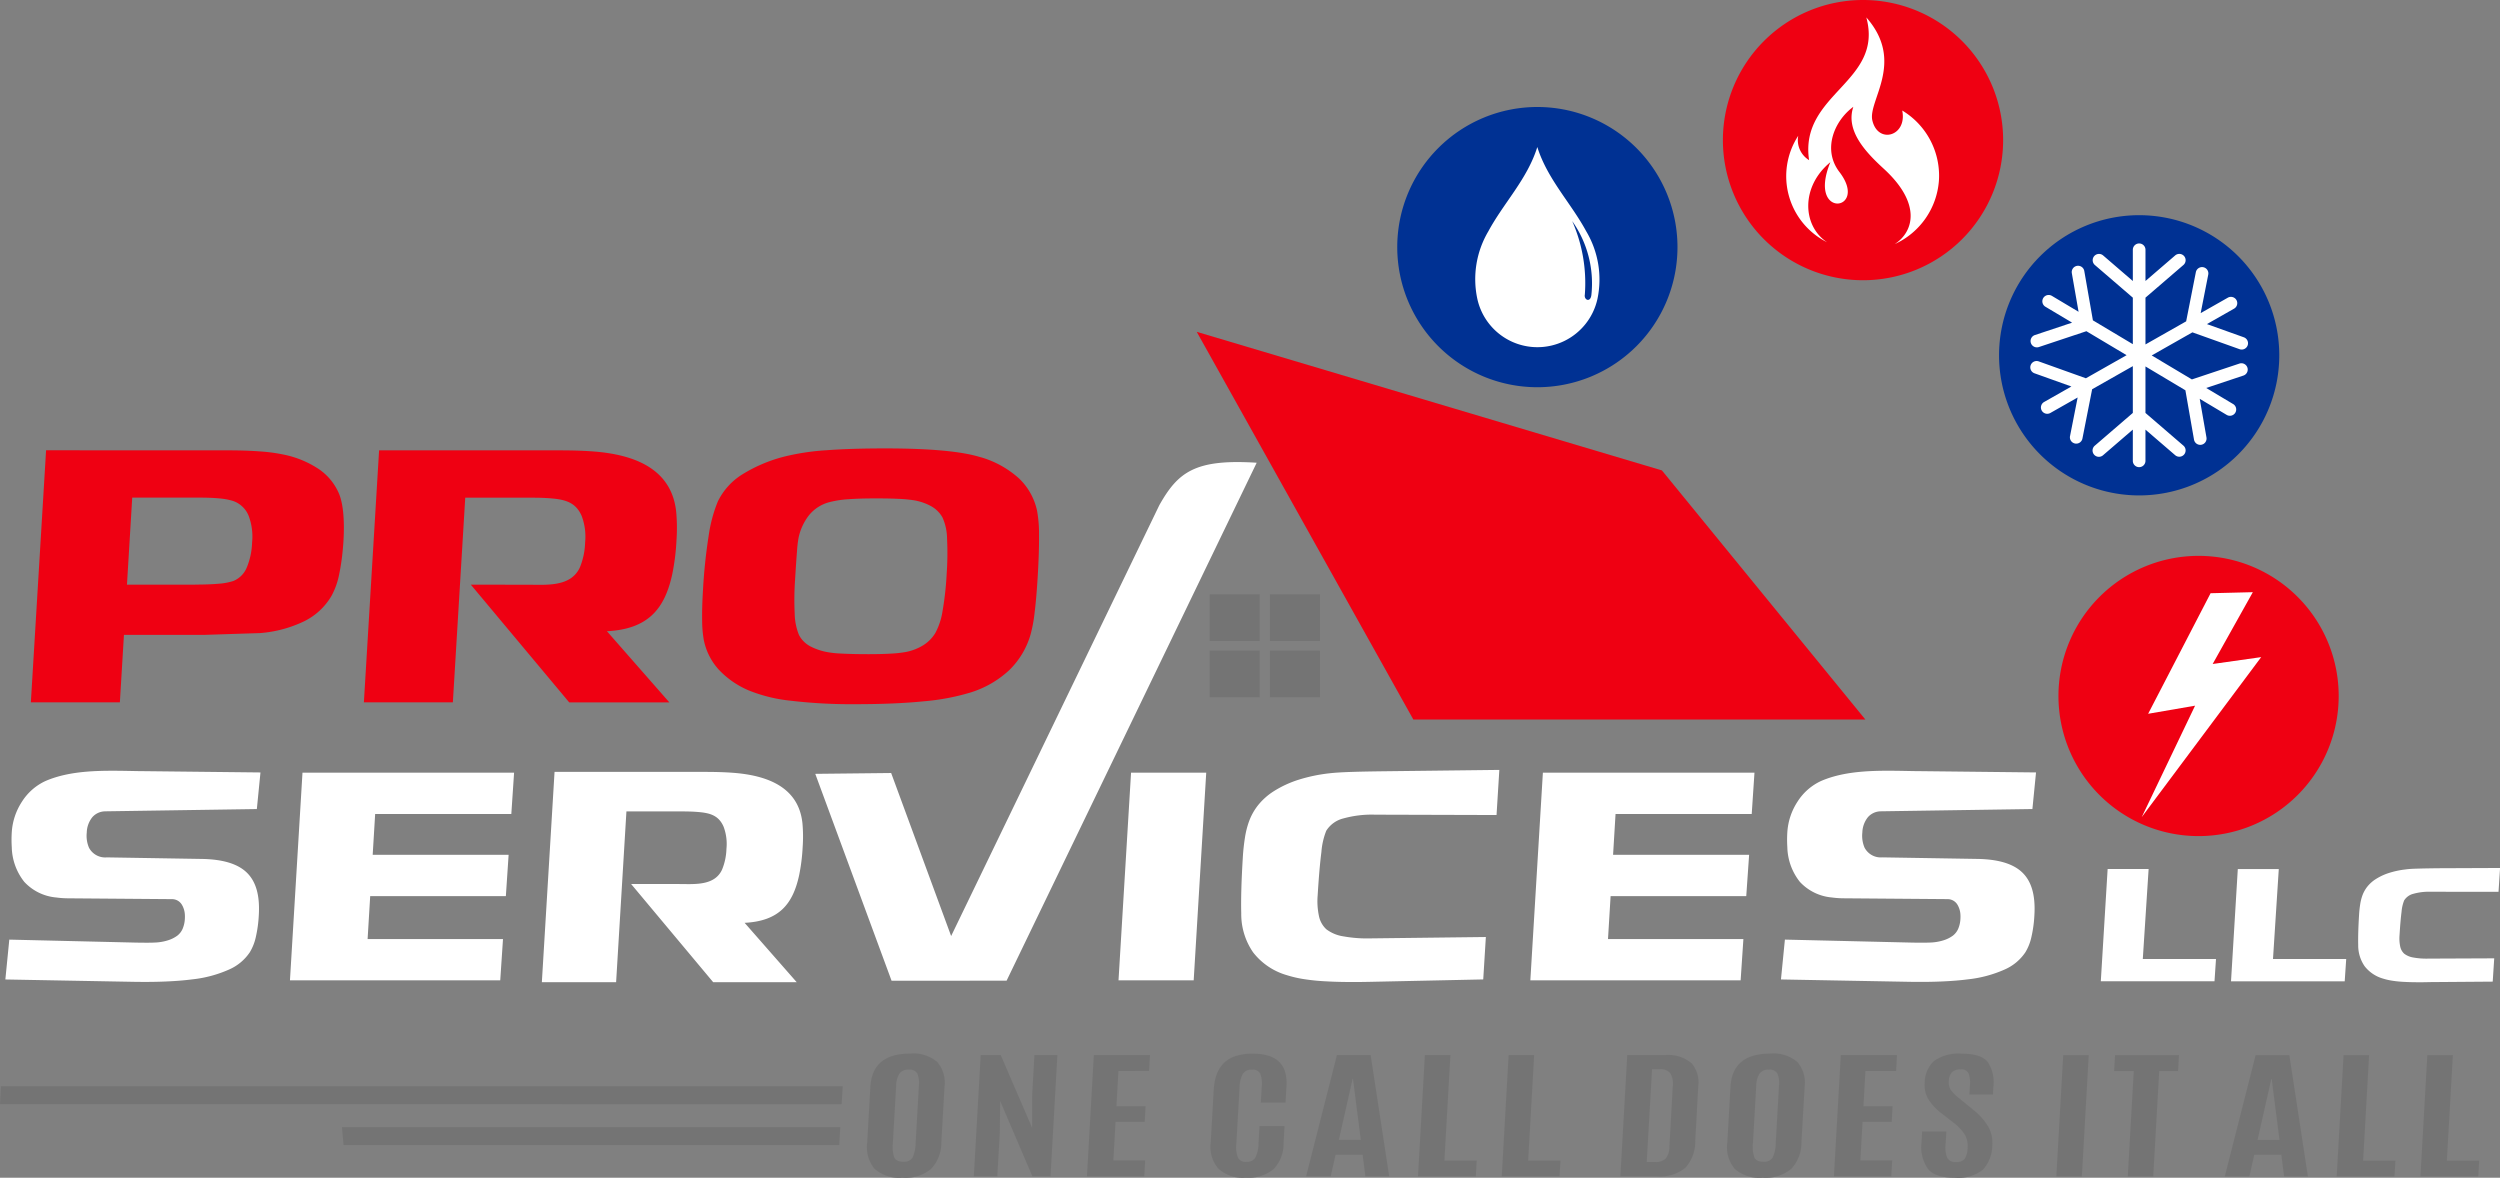 <svg xmlns="http://www.w3.org/2000/svg" data-name="Group 73010" width="301.09" height="141.841" viewBox="0 0 301.09 141.841"><rect x="0" y="0" width="301.09" height="141.841" fill="#808080" stroke="none"/><defs><clipPath id="a"><path data-name="Rectangle 25671" fill="none" d="M0 0h301.09v141.841H0z"/></clipPath></defs><g data-name="Group 73009" clip-path="url(#a)" fill-rule="evenodd"><path data-name="Path 181703" d="M257.632 25.916a16.875 16.875 0 1 1-16.875 16.875 16.877 16.877 0 0 1 16.875-16.875" fill="#003193"/><path data-name="Path 181704" d="M224.374 0a16.875 16.875 0 1 1-16.875 16.875A16.876 16.876 0 0 1 224.374 0" fill="#ef0012"/><path data-name="Path 181705" d="m12.712 97.712 18.221-.273.436-4.408-14.344-.159c-.427 0-.849-.012-1.275-.02-3.453-.06-7.191-.125-10.278 1.213a6.66 6.66 0 0 0-2.814 2.463 7.6 7.6 0 0 0-1.241 3.708 14 14 0 0 0 0 1.792 6.97 6.97 0 0 0 1.5 4.171 5.94 5.94 0 0 0 3.852 1.89 11 11 0 0 0 1.392.1l12.562.1a1.4 1.4 0 0 1 .187.013 1.38 1.38 0 0 1 1.008.682 2.6 2.6 0 0 1 .346 1.178 4 4 0 0 1 0 .482 3.5 3.5 0 0 1-.263 1.2 2.1 2.1 0 0 1-.655.849 3.8 3.8 0 0 1-1.081.543 6 6 0 0 1-1.348.266 17 17 0 0 1-1.108.034c-.4 0-.9 0-1.5-.014l-15.189-.358-.475 4.8 15.444.283c1.469.026 2.76.009 3.873-.039 1.33-.055 2.4-.153 3.219-.26a14.7 14.7 0 0 0 4.4-1.179 5.8 5.8 0 0 0 2.506-2.083 6 6 0 0 0 .716-1.8 15.3 15.3 0 0 0 .366-2.658c.147-2.436-.357-4.116-1.493-5.182s-2.959-1.564-5.417-1.6l-11.381-.187a2.21 2.21 0 0 1-2.16-1.162 3.65 3.65 0 0 1-.269-1.831 3.08 3.08 0 0 1 .666-1.84 2.08 2.08 0 0 1 1.605-.711m246.051 6.947h-4.936l-.823 13.521h13.693l.18-2.687h-8.816Zm33.57 13.621 7.871-.06.181-2.805-7.954.034a8.7 8.7 0 0 1-1.769-.131 2.44 2.44 0 0 1-1.12-.465 1.6 1.6 0 0 1-.479-.868 4.7 4.7 0 0 1-.081-1.345q.107-1.771.242-2.814a4.7 4.7 0 0 1 .315-1.385 1.83 1.83 0 0 1 1.117-.8 6.9 6.9 0 0 1 2.055-.245l8.193.009.186-2.871-7.31.03q-1.45.015-2.473.043c-1.023.028-1.2.051-1.593.1a10.5 10.5 0 0 0-2 .424 6.8 6.8 0 0 0-1.607.751 4.1 4.1 0 0 0-.986.877 3.8 3.8 0 0 0-.621 1.113 5.5 5.5 0 0 0-.248.987 13 13 0 0 0-.146 1.355q-.068 1.12-.093 2.023-.024.899-.008 1.579a4.4 4.4 0 0 0 .775 2.551 4.3 4.3 0 0 0 2.185 1.479 7.6 7.6 0 0 0 1.155.266 13 13 0 0 0 1.451.14c.187.011.513.027.968.036s1.062.012 1.8 0m-17.9-13.621h-4.936l-.817 13.519h13.693l.18-2.687h-8.817Zm-213.191-1.721H44.885l.023-.381.257-4.244.017-.291h16.4l.332-4.973H36.43l-1.509 25.007h25.326l.332-4.972H44.273l.023-.381.272-4.5.017-.291h16.339Zm12.946 15.342h-8.944l1.529-25.327h18.171q1.9 0 3.335.108c3.941.3 7.9 1.618 8.352 6.1a18 18 0 0 1 .023 2.866 22.5 22.5 0 0 1-.422 3.368c-.755 3.491-2.424 5.523-6.566 5.736l6.274 7.151H85.895l-9.889-11.83 5.74.006c1.838 0 4.3.253 5.214-1.731a7.1 7.1 0 0 0 .53-2.5 5.9 5.9 0 0 0-.344-2.675c-.592-1.372-1.664-1.64-2.978-1.761q-.824-.076-1.954-.077h-6.77Zm47.028-.181 30.121-62.38c-7.4-.47-9.477 1.107-11.732 5.123l-25.068 51.88-7.224-19.635-9.14.1 9.189 24.916Zm105.323-20.4 18.221-.273.436-4.408-14.344-.159c-.427 0-.849-.012-1.275-.02-3.451-.06-7.191-.125-10.277 1.213a6.65 6.65 0 0 0-2.814 2.463 7.6 7.6 0 0 0-1.241 3.708 14 14 0 0 0 0 1.792 6.98 6.98 0 0 0 1.5 4.171 5.95 5.95 0 0 0 3.853 1.89 11 11 0 0 0 1.393.1l12.561.1a2 2 0 0 1 .187.013 1.38 1.38 0 0 1 1.008.682 2.6 2.6 0 0 1 .346 1.178 4 4 0 0 1 0 .482 3.5 3.5 0 0 1-.262 1.2 2.1 2.1 0 0 1-.655.849 3.8 3.8 0 0 1-1.079.543 6 6 0 0 1-1.35.266c-.129.012-.493.029-1.107.034-.4 0-.9 0-1.5-.014l-15.188-.358-.475 4.8 15.444.283c1.468.026 2.759.009 3.873-.039 1.33-.055 2.4-.153 3.219-.26a14.7 14.7 0 0 0 4.4-1.179 5.8 5.8 0 0 0 2.505-2.083 6 6 0 0 0 .715-1.8 15 15 0 0 0 .367-2.658c.147-2.436-.358-4.116-1.493-5.182s-2.96-1.564-5.417-1.6l-11.382-.187a2.21 2.21 0 0 1-2.159-1.162 3.63 3.63 0 0 1-.27-1.831 3.1 3.1 0 0 1 .666-1.84 2.08 2.08 0 0 1 1.605-.711m-15.907 5.237h-16.384l.023-.381.256-4.244.018-.291h16.4l.331-4.973h-25.483l-1.51 25.007h25.327l.332-4.972h-16.306l.023-.381.273-4.5.017-.291h16.338Zm-45.758 15.3c-1.359.029-2.469.024-3.322.008s-1.446-.046-1.792-.066a25 25 0 0 1-2.683-.26 14 14 0 0 1-2.136-.492 7.9 7.9 0 0 1-4.041-2.735 8.1 8.1 0 0 1-1.434-4.719q-.033-1.259.013-2.922t.172-3.741a25 25 0 0 1 .269-2.5 10.4 10.4 0 0 1 .458-1.829 7 7 0 0 1 1.147-2.059 7.7 7.7 0 0 1 1.825-1.622 12.8 12.8 0 0 1 2.973-1.389 19.5 19.5 0 0 1 3.706-.784c.72-.087 1.7-.141 2.945-.18 1.262-.039 2.785-.061 4.575-.082l13-.154-.337 5.434-14.646-.043a12.8 12.8 0 0 0-3.8.453 3.4 3.4 0 0 0-2.064 1.489 8.7 8.7 0 0 0-.583 2.563q-.25 1.922-.449 5.2a8.6 8.6 0 0 0 .151 2.486 2.97 2.97 0 0 0 .887 1.607 4.5 4.5 0 0 0 2.072.86 16.2 16.2 0 0 0 3.272.242l13.873-.165-.315 5.108Zm-21.136-.187h-9.054l1.51-25.007h9.054Z" fill="#fff"/><path data-name="Path 181706" d="M170.216 86.654h54.438l-24.5-30-56.024-16.69Z" fill="#ef0012"/><path data-name="Path 181707" d="M102.164 60.127q1.426-.109 3.535-.1 1.483 0 2.576.055a16 16 0 0 1 1.726.16h.006a6.6 6.6 0 0 1 2.11.709 3.53 3.53 0 0 1 1.391 1.367 6.4 6.4 0 0 1 .553 2.559 36 36 0 0 1-.05 4.276 37 37 0 0 1-.489 4.407 8.2 8.2 0 0 1-.875 2.679 4.5 4.5 0 0 1-1.443 1.464 6.3 6.3 0 0 1-2.089.817h-.008a14 14 0 0 1-1.825.2q-1.132.065-2.683.066-1.584 0-2.761-.049c-1.177-.049-1.391-.079-1.817-.14h-.006a7.4 7.4 0 0 1-2.342-.712 3.26 3.26 0 0 1-1.456-1.428v-.005a7.2 7.2 0 0 1-.508-2.553 35 35 0 0 1 .048-4.1q.13-2.162.23-3.392a14 14 0 0 1 .178-1.578 6.6 6.6 0 0 1 1.287-2.8 4.7 4.7 0 0 1 2.371-1.535 12 12 0 0 1 2.337-.368m15.922-5.062q-3.358-1.058-11.491-1.059-4.1 0-7 .217a28.6 28.6 0 0 0-4.59.641 18 18 0 0 0-5.585 2.262 7.93 7.93 0 0 0-2.976 3.3 17.3 17.3 0 0 0-1.09 4.088 65 65 0 0 0-.691 6.657q-.124 2.088-.094 3.588a13.6 13.6 0 0 0 .2 2.332 7.5 7.5 0 0 0 1.748 3.5 10.6 10.6 0 0 0 3.667 2.563 18.5 18.5 0 0 0 5.023 1.236 62 62 0 0 0 7.851.42q4.776 0 8.214-.348a27.3 27.3 0 0 0 5.529-1.033 12.1 12.1 0 0 0 4.734-2.7 9.76 9.76 0 0 0 2.586-4.308 17 17 0 0 0 .486-2.63q.217-1.734.372-4.3.184-3.033.16-5.068a15.3 15.3 0 0 0-.242-2.943 7.56 7.56 0 0 0-2.19-3.879 11.75 11.75 0 0 0-4.624-2.545M23.477 70.414h-8.186l.043-.706.558-9.236.033-.541h8.114q1.352 0 2.342.092a8 8 0 0 1 1.621.29h.005a3.12 3.12 0 0 1 1.943 1.818 7.1 7.1 0 0 1 .411 3.207 8.5 8.5 0 0 1-.636 3 2.95 2.95 0 0 1-1.639 1.64h-.005a7.6 7.6 0 0 1-1.8.328q-1.149.1-2.806.1M54.54 84.585H43.824l1.832-30.345h21.777q2.282 0 4 .129c4.724.355 9.463 1.939 10.009 7.307a21.6 21.6 0 0 1 .029 3.435 27 27 0 0 1-.506 4.038c-.905 4.182-2.906 6.619-7.869 6.873l7.519 8.572H68.556l-11.852-14.18 6.879.008c2.2 0 5.152.3 6.25-2.074a8.5 8.5 0 0 0 .635-3 7.1 7.1 0 0 0-.412-3.207c-.71-1.644-1.995-1.964-3.57-2.109q-.986-.091-2.341-.092h-8.114ZM5.55 54.231 3.716 84.585h10.72l.458-7.583.033-.54h9.674l4.949-.16 1.713-.053a14.8 14.8 0 0 0 5.433-1.457 7.8 7.8 0 0 0 3.241-3.049 9 9 0 0 0 .915-2.6c.507-2.343.985-7.4-.057-9.764a6.8 6.8 0 0 0-2.371-2.865 11.9 11.9 0 0 0-4.257-1.764 20.4 20.4 0 0 0-2.847-.383q-1.713-.129-4-.129Z" fill="#ef0012"/><path data-name="Path 181708" d="M41.18 135.748h60.02l-.111 1.843a7 7 0 0 0-.012.317h-59.7Zm66.356 1.866a4.1 4.1 0 0 0 .17 1.793q.24.506 1.079.506a1.18 1.18 0 0 0 1.13-.518 4.4 4.4 0 0 0 .363-1.781l.386-6.8a3.1 3.1 0 0 0-.18-1.515 1.04 1.04 0 0 0-1.031-.476 1.3 1.3 0 0 0-1.127.476 2.9 2.9 0 0 0-.4 1.507Zm5.835-.023a4.58 4.58 0 0 1-1.24 3.195 4.85 4.85 0 0 1-3.44 1.055 4.5 4.5 0 0 1-3.348-1.06 4.08 4.08 0 0 1-.9-3.19l.379-6.682q.228-4.014 4.764-4.017a4.42 4.42 0 0 1 3.307 1.023 3.85 3.85 0 0 1 .86 2.994Zm3.912 4.082.829-14.605h2.409l3.784 8.762.006-3.984.272-4.778h2.765l-.829 14.605h-2.182l-3.88-9.07-.045 3.832-.3 5.238Zm13.625 0 .829-14.605h6.763l-.109 1.915H134.7l-.241 4.249h3.51l-.108 1.878h-3.509l-.263 4.645h3.831l-.108 1.918Zm23.681-3.983a4.42 4.42 0 0 1-1.22 3.133 4.8 4.8 0 0 1-3.341 1.017 4.38 4.38 0 0 1-3.283-1.086 3.97 3.97 0 0 1-.932-3.115l.361-6.365q.185-3.259 2.6-4.073a6.7 6.7 0 0 1 2.128-.3q4.255 0 4.038 3.883l-.115 2.009h-2.975l.106-1.867a3.5 3.5 0 0 0-.171-1.615 1.01 1.01 0 0 0-1.007-.484 1.2 1.2 0 0 0-1.1.513 3.4 3.4 0 0 0-.387 1.577l-.388 6.821a3.5 3.5 0 0 0 .194 1.685 1.025 1.025 0 0 0 1.014.507 1.16 1.16 0 0 0 1.075-.515 3.8 3.8 0 0 0 .383-1.7l.118-2.093h3.016Zm9.3-.407-.939-7.337h-.05l-1.653 7.337Zm-6.587 4.391 3.712-14.605h4.061l2.235 14.605h-2.867l-.334-2.606h-3.259l-.586 2.606Zm13.475 0 .829-14.605h3.074l-.722 12.712h3.89l-.106 1.893Zm10.087 0 .829-14.605h3.075l-.722 12.712h3.89l-.108 1.893Zm17.459-1.725h1.011a1.74 1.74 0 0 0 1.257-.4 2.23 2.23 0 0 0 .467-1.463l.4-7.212a2.55 2.55 0 0 0-.292-1.617 1.53 1.53 0 0 0-1.3-.482h-.9Zm-3.173 1.725.829-14.605h4.532a4.4 4.4 0 0 1 3.177.949 3.5 3.5 0 0 1 .844 2.8l-.362 6.589a4.7 4.7 0 0 1-1.193 3.238 4.77 4.77 0 0 1-3.4 1.028Zm15.973-4.059a4.1 4.1 0 0 0 .169 1.793q.241.506 1.079.506a1.18 1.18 0 0 0 1.13-.518 4.4 4.4 0 0 0 .364-1.781l.386-6.8a3.15 3.15 0 0 0-.18-1.515 1.05 1.05 0 0 0-1.031-.476 1.3 1.3 0 0 0-1.128.476 2.9 2.9 0 0 0-.4 1.507Zm5.834-.023a4.58 4.58 0 0 1-1.239 3.195 4.86 4.86 0 0 1-3.44 1.055 4.5 4.5 0 0 1-3.347-1.06 4.08 4.08 0 0 1-.9-3.19l.379-6.682q.226-4.014 4.764-4.017a4.4 4.4 0 0 1 3.306 1.023 3.85 3.85 0 0 1 .86 2.994Zm3.913 4.082.829-14.605h6.768l-.108 1.915h-3.694l-.24 4.249h3.509l-.106 1.878h-3.51l-.263 4.645h3.831l-.108 1.918Zm10.551-4.107.074-1.3h2.914l-.083 1.467a3.54 3.54 0 0 0 .192 1.714 1.06 1.06 0 0 0 1.049.5 1.22 1.22 0 0 0 1.072-.408 2.67 2.67 0 0 0 .335-1.329 2.7 2.7 0 0 0-.367-1.606 5.8 5.8 0 0 0-1.376-1.43l-1.429-1.11a6.6 6.6 0 0 1-1.532-1.636 3.27 3.27 0 0 1-.469-1.958 3.66 3.66 0 0 1 1.116-2.688 5.14 5.14 0 0 1 3.368-.881q2.351 0 3.126 1.025a4.46 4.46 0 0 1 .661 2.991l-.052.907h-2.832l.059-1.048a3.26 3.26 0 0 0-.168-1.522.94.94 0 0 0-.941-.462 1.4 1.4 0 0 0-1.055.348 1.58 1.58 0 0 0-.372 1.045 1.7 1.7 0 0 0 .258 1.114 6 6 0 0 0 1.1 1.062l1.587 1.3a7.5 7.5 0 0 1 1.776 1.983 3.84 3.84 0 0 1 .514 2.193 4.43 4.43 0 0 1-1.124 3.028 4.78 4.78 0 0 1-3.389.98q-2.386 0-3.256-1.093a4.57 4.57 0 0 1-.756-3.181m16.235 4.107.829-14.605h3.075l-.829 14.605Zm8.605 0 .72-12.682h-2.363l.11-1.923h7.7l-.11 1.923h-2.271l-.72 12.682Zm18.272-4.391-.939-7.337h-.047l-1.655 7.337Zm-6.587 4.391 3.712-14.605h4.061l2.235 14.605h-2.868l-.333-2.606h-3.259l-.587 2.606Zm13.475 0 .828-14.605h3.076l-.721 12.712h3.889l-.107 1.893Zm10.087 0 .829-14.605h3.076l-.722 12.712h3.89l-.107 1.893ZM.108 130.823h101.385q.001.043-.006.084l-.125 2.074H0Z" fill="#747474"/><path data-name="Path 181709" d="M145.689 71.578h6.026V77.2h-6.026Zm0 6.777h6.026v5.622h-6.026Zm7.256 0h6.026v5.622h-6.025Zm0-6.777h6.026V77.2h-6.025Z" fill="#747474"/><path data-name="Path 181710" d="M185.156 12.886a16.875 16.875 0 1 1-16.877 16.875 16.876 16.876 0 0 1 16.877-16.875" fill="#003193"/><path data-name="Path 181711" d="M189.348 26.624a18.5 18.5 0 0 1 1.524 8.852c-.129.664.7 1.025.793 0a12.98 12.98 0 0 0-2.317-8.852m1.7 1.249a11.36 11.36 0 0 1 1.342 8.131 7.406 7.406 0 0 1-14.462.009 11.32 11.32 0 0 1 1.313-8.14c1.872-3.468 4.7-6.289 5.906-10.167 1.218 3.878 4.027 6.7 5.9 10.167" fill="#fff"/><path data-name="Path 181712" d="M264.789 66.946a16.875 16.875 0 1 1-16.877 16.875 16.876 16.876 0 0 1 16.877-16.875" fill="#ef0012"/><path data-name="Path 181713" d="m257.944 98.406 6.422-13.417-5.654.976 7.522-14.519 5.088-.126-4.837 8.648 5.843-.827Z" fill="#fff"/><path data-name="Path 181714" d="M257.633 29.321a.76.76 0 0 1 .76.76v3.761l3.579-3.081a.764.764 0 0 1 1.072.08.76.76 0 0 1-.08 1.072l-4.572 3.935v5.634l4.9-2.782 1.167-5.918a.765.765 0 0 1 .894-.6.76.76 0 0 1 .6.893l-.913 4.634 3.271-1.857a.763.763 0 0 1 1.038.286.76.76 0 0 1-.287 1.036l-3.269 1.858 4.446 1.59a.761.761 0 0 1-.514 1.433l-5.68-2.029-4.9 2.782 4.837 2.888 5.723-1.908a.761.761 0 0 1 .482 1.444l-4.479 1.494 3.228 1.927a.761.761 0 1 1-.781 1.306l-3.229-1.927.812 4.652a.761.761 0 0 1-1.5.262l-1.038-5.942-4.809-2.871v5.6l4.572 3.937a.76.76 0 0 1-.993 1.152l-3.579-3.08v3.76a.761.761 0 0 1-1.522 0V51.74l-3.578 3.081a.761.761 0 1 1-.994-1.152l4.572-3.937v-5.634l-4.9 2.782-1.165 5.918a.762.762 0 1 1-1.495-.294l.913-4.631-3.271 1.856a.761.761 0 1 1-.75-1.324l3.269-1.857-4.445-1.59a.761.761 0 1 1 .513-1.433l5.679 2.033 4.9-2.781-4.839-2.888-5.722 1.907a.761.761 0 0 1-.482-1.444l4.48-1.494-3.229-1.926a.762.762 0 0 1 .781-1.308l3.229 1.927-.812-4.65a.761.761 0 1 1 1.5-.263l1.038 5.942 4.809 2.871v-5.6l-4.572-3.935a.763.763 0 0 1-.08-1.072.766.766 0 0 1 1.074-.08l3.578 3.081v-3.764a.76.76 0 0 1 .761-.76" fill="#fff"/><path data-name="Path 181715" d="M224.769 2.081c2.143 7.848-8.086 9.163-6.89 17.206a2.83 2.83 0 0 1-1.308-2.933 8.9 8.9 0 0 0 3.471 12.82c-3-2-3.163-6.725.4-9.64-2.859 6.957 4.729 5.928 1.09 1.179-2.08-2.715-.609-6.177 1.676-7.849-.973 2.888 1.5 5.474 3.684 7.478 4.553 4.184 3.588 7.574 1.3 9.057a9.13 9.13 0 0 0 5.323-7.635q.02-.3.02-.6a9.16 9.16 0 0 0-4.439-7.854c.633 3.091-2.929 4.1-3.6 1.186-.545-2.388 4-7.049-.735-12.412" fill="#fff"/></g></svg>
